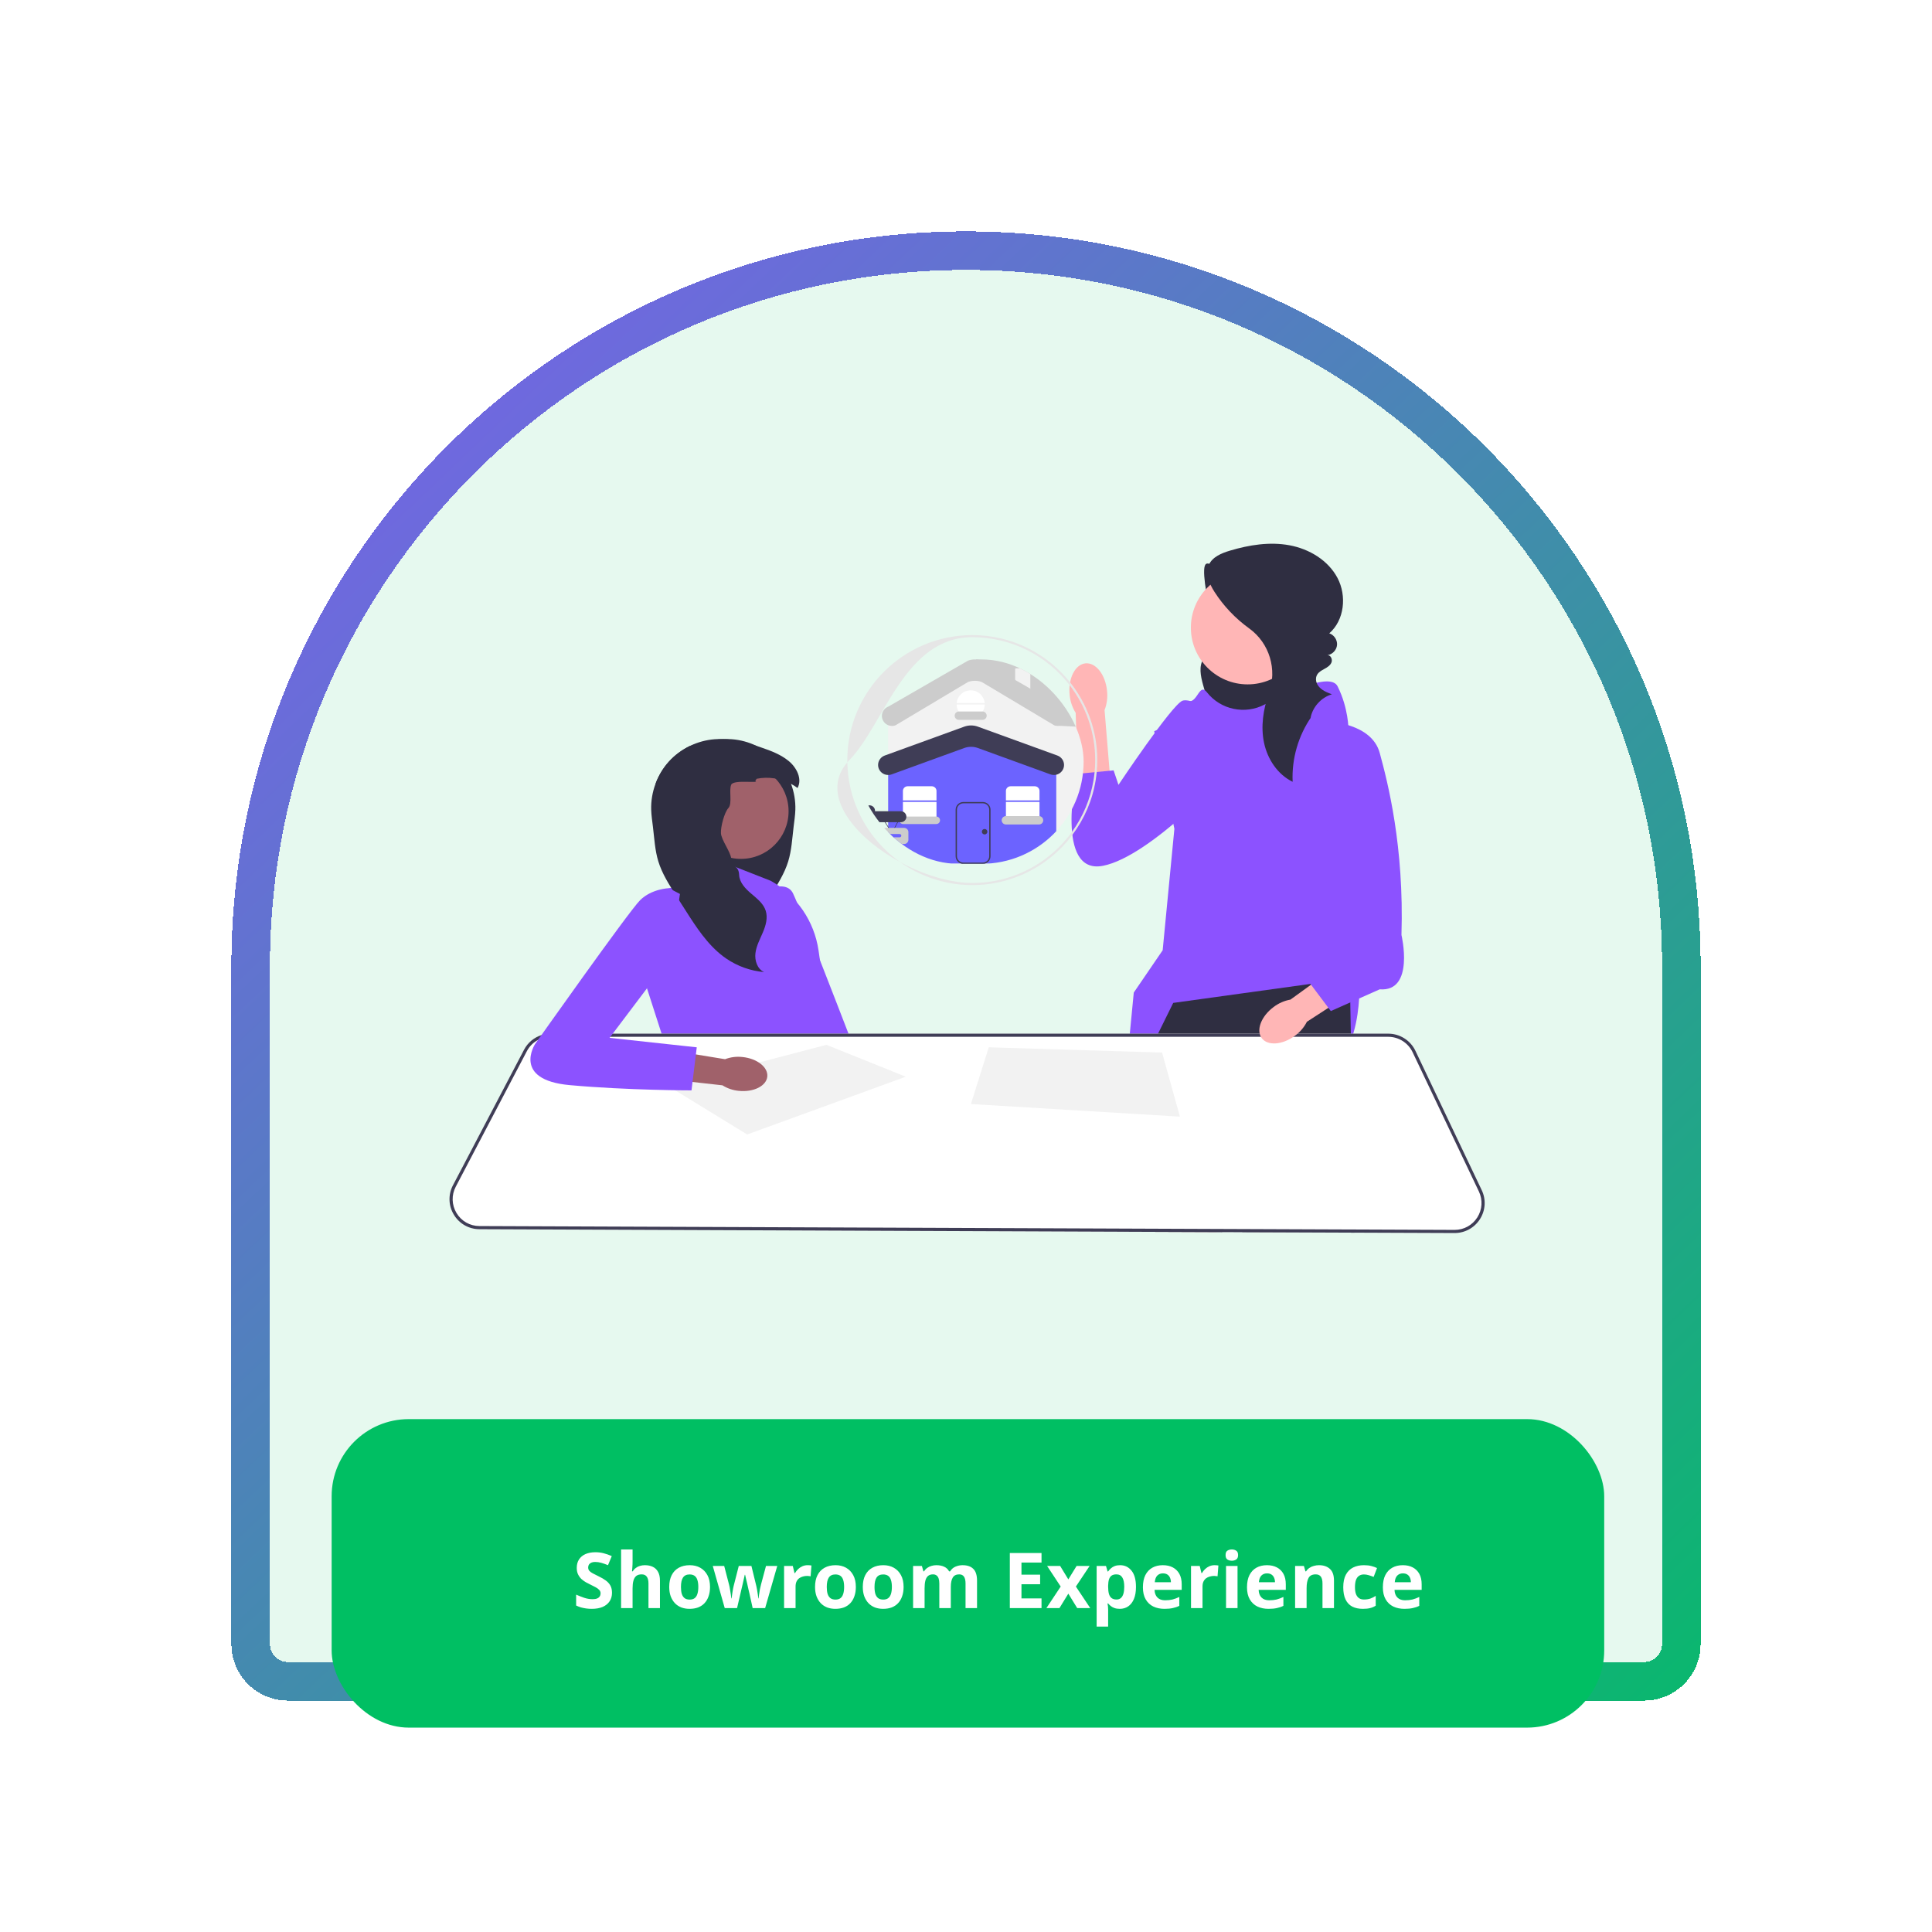 <?xml version="1.0" encoding="UTF-8"?> <svg xmlns="http://www.w3.org/2000/svg" width="501" height="501" viewBox="0 0 501 501" fill="none"><g filter="url(#filter0_d_15_2404)"><path d="M60 230.5C60 125.29 145.29 40 250.5 40V40C355.71 40 441 125.29 441 230.5V406.346C441 414.439 434.439 421 426.346 421H74.654C66.561 421 60 414.439 60 406.346V230.5Z" fill="#00BF63" fill-opacity="0.1" shape-rendering="crispEdges"></path><path d="M436 230.5V406.346C436 411.678 431.678 416 426.346 416H74.654C69.322 416 65 411.678 65 406.346V230.5C65 128.051 148.051 45 250.5 45C352.949 45 436 128.051 436 230.5Z" stroke="url(#paint0_linear_15_2404)" stroke-width="10" shape-rendering="crispEdges"></path></g><g clip-path="url(#clip0_15_2404)"><path d="M318.464 147.904C316.436 149.043 313.163 144.536 312.421 146.741C311.679 148.946 313.476 157.842 314.403 159.976C314.864 161.037 315.515 162.007 315.967 163.071C316.419 164.135 316.661 165.359 316.262 166.444C315.566 168.333 313.272 169.101 312.134 170.761C310.808 172.694 311.344 175.297 311.963 177.558C312.497 179.506 313.066 181.472 314.094 183.211C315.122 184.95 316.672 186.464 318.608 187.04C321.074 187.772 323.709 186.902 326.086 185.919C328.371 184.974 330.632 183.903 332.575 182.374C334.519 180.845 336.141 178.815 336.82 176.438C337.672 173.455 336.96 170.191 335.485 167.463C334.009 164.734 331.826 162.461 329.587 160.315C325.815 156.701 321.8 153.339 317.58 150.26L318.464 147.904Z" fill="#2F2E41"></path><path d="M348.625 300.941L346.711 318.811L346.623 319.628L324.962 319.544L324.847 318.724L322.554 302.349L348.625 300.941Z" fill="#FFB6B6"></path><path d="M315.505 318.689C315.505 318.958 315.502 319.231 315.499 319.506L293.012 319.419L292.939 318.599L291.552 303.054L314.805 300.235C314.805 300.235 315.554 308.48 315.505 318.689Z" fill="#FFB6B6"></path><path d="M313.002 179.56C316.574 184.06 322.871 185.364 327.954 182.686C335.209 178.863 345.114 174.481 346.864 177.982C349.683 183.619 349.683 189.09 349.683 189.09L352.502 254.787C352.502 254.787 353.911 281.314 336.295 278.972C318.679 276.631 291.198 286.496 291.198 286.496L294.006 257.391L301.501 246.418L304.537 214.936L299.302 189.609L305.643 186.79C305.643 186.79 306.348 181.858 308.462 181.858C310.576 181.858 311.086 177.119 312.945 179.489C312.964 179.512 312.983 179.536 313.002 179.56Z" fill="#8C52FF"></path><path d="M351.218 319.648L346.623 319.629L324.961 319.544L322.142 319.534L321.979 318.714L317.621 296.714L316.94 318.695L316.915 319.512L315.499 319.506L293.012 319.419L291.399 319.411L291.394 318.594L291.299 303.058L291.212 288.671L291.198 286.495L291.201 286.492L297.934 272.843L299.898 268.861L300.301 268.044L304.234 260.072L339.822 255.145L340.367 255.068L350.036 253.731L350.107 257.694L350.148 259.944L350.292 268.044L350.308 268.861L350.325 269.796L351.202 318.828L351.218 319.648Z" fill="#2F2E41"></path><path d="M323.53 177.471C331.657 177.471 338.246 170.882 338.246 162.755C338.246 154.628 331.657 148.039 323.53 148.039C315.403 148.039 308.814 154.628 308.814 162.755C308.814 170.882 315.403 177.471 323.53 177.471Z" fill="#FFB6B6"></path><path d="M340.119 185.802C336.684 190.701 334.928 196.755 335.206 202.732C331.312 200.845 328.684 196.86 327.789 192.626C326.895 188.393 327.577 183.947 329.015 179.866C329.029 179.825 329.043 179.784 329.058 179.744C331.241 173.618 329.213 166.771 323.941 162.963C320.385 160.394 317.301 157.171 314.934 153.478C313.598 151.392 312.462 148.776 313.46 146.509C314.38 144.421 316.756 143.445 318.943 142.791C323.937 141.3 329.242 140.451 334.367 141.395C339.493 142.339 344.426 145.286 346.849 149.9C349.271 154.515 348.636 160.812 344.705 164.233C345.945 164.633 346.822 165.948 346.717 167.247C346.612 168.546 345.534 169.702 344.245 169.898C345.086 169.868 345.582 170.975 345.282 171.761C344.983 172.547 344.21 173.035 343.472 173.439C342.422 174.016 341.257 174.618 341.253 176.127C341.251 176.732 341.467 177.319 341.819 177.811C342.673 179.003 344.053 179.539 345.38 180.043C342.572 180.87 340.333 183.38 339.83 186.264L340.119 185.802Z" fill="#2F2E41"></path><path d="M277.369 180.109C276.967 175.896 278.816 172.273 281.497 172.018C284.179 171.763 286.677 174.971 287.078 179.186C287.261 180.868 287.039 182.568 286.431 184.146L287.907 202.019L279.505 202.533L278.942 184.859C278.046 183.424 277.506 181.795 277.369 180.109Z" fill="#FFB6B6"></path><path d="M323.145 188.588C323.145 188.588 309.418 180.513 306.592 181.725C303.766 182.936 290.039 203.526 290.039 203.526L288.777 199.768L279.139 200.7C279.139 200.7 273.486 226.942 286.002 224.52C298.517 222.097 319.108 199.489 319.108 199.489L323.145 188.588Z" fill="#8C52FF"></path><path d="M195.792 231.973C195.792 231.973 203.542 227.429 205.63 231.642C207.717 235.855 226.999 286.118 226.999 286.118L214.574 288.537L195.792 231.973Z" fill="#8C52FF"></path><path d="M178.888 201.947L179.253 202.468C177.891 203.254 177.69 205.238 178.329 206.677C178.968 208.117 180.204 209.184 181.273 210.34C182.342 211.496 183.317 212.929 183.218 214.501C183.107 216.27 181.665 217.726 181.464 219.487C181.174 222.052 183.562 224.302 183.443 226.88C183.354 228.85 181.839 230.432 180.337 231.709C179.161 232.711 177.881 233.717 177.088 235.009C176.87 235.365 176.689 235.745 176.556 236.151C175.963 237.985 176.522 239.983 177.274 241.756C178.024 243.53 178.98 245.262 179.214 247.173C179.447 249.084 178.726 251.291 176.967 252.075C180.47 251.775 183.888 250.553 186.789 248.567C187.05 248.388 187.304 248.204 187.556 248.015C191.669 244.918 194.557 240.445 197.337 236.086C197.567 235.728 197.794 235.367 198.024 235.009C198.641 234.039 199.26 233.071 199.88 232.101C201.646 229.329 203.434 226.515 204.396 223.375C205.282 220.479 205.432 217.419 205.795 214.412C205.971 212.938 206.204 211.47 206.247 209.987C206.317 207.705 205.928 205.414 205.134 203.273C204.358 201.168 203.192 199.206 201.689 197.537C200.151 195.827 198.268 194.436 196.198 193.434C194.192 192.464 192.01 191.862 189.786 191.695C189.041 191.639 188.299 191.629 187.556 191.663C184.626 191.784 181.73 192.524 178.914 193.434C176.843 194.436 174.961 195.827 173.423 197.537C171.92 199.206 170.754 201.168 169.978 203.273C172.677 201.831 175.885 201.335 178.888 201.947Z" fill="#2F2E41"></path><path d="M199.884 228.414L185.993 222.967L185.641 228.414L173.464 230.321L167.744 256.196L172.919 272.266L211.596 273.356L210.234 267.908C210.234 267.908 216.499 260.826 212.685 249.387L212.262 246.475C211.155 238.863 206.584 232.193 199.884 228.414Z" fill="#8C52FF"></path><path d="M192.153 222.721C198.967 222.721 204.491 217.197 204.491 210.383C204.491 203.568 198.967 198.044 192.153 198.044C185.338 198.044 179.814 203.568 179.814 210.383C179.814 217.197 185.338 222.721 192.153 222.721Z" fill="#A0616A"></path><path d="M168.865 209.987C168.908 211.47 169.14 212.938 169.317 214.412C169.68 217.419 169.83 220.479 170.715 223.375C171.678 226.515 173.466 229.329 175.232 232.101C175.852 233.071 176.471 234.039 177.088 235.009C177.318 235.367 177.545 235.728 177.775 236.086C180.555 240.445 183.443 244.918 187.556 248.015C187.808 248.204 188.062 248.388 188.323 248.567C191.224 250.553 194.642 251.775 198.145 252.075C196.386 251.291 195.665 249.084 195.898 247.173C196.132 245.262 197.088 243.53 197.838 241.756C198.59 239.983 199.149 237.985 198.556 236.151C198.423 235.745 198.242 235.365 198.024 235.009C197.231 233.717 195.951 232.711 194.775 231.709C193.273 230.432 191.758 228.85 191.669 226.88C191.55 224.302 189.903 225.165 189.612 222.601C189.412 220.84 187.062 217.837 186.951 216.069C186.852 214.496 187.817 210.693 188.887 209.537C189.956 208.38 188.974 204.928 189.612 203.489C190.251 202.049 197.221 203.254 195.859 202.468L196.224 201.947C199.226 201.335 202.434 201.831 205.134 203.273C205.722 203.585 206.283 203.941 206.816 204.343C208.1 201.996 206.576 199.018 204.503 197.327C202.473 195.667 199.972 194.709 197.489 193.865C197.061 193.72 196.631 193.574 196.198 193.434C193.382 192.524 190.486 191.784 187.556 191.663C186.813 191.629 186.071 191.639 185.325 191.695C183.102 191.862 180.92 192.464 178.914 193.434C176.843 194.436 174.961 195.827 173.423 197.537C171.92 199.206 170.754 201.168 169.978 203.273C169.184 205.414 168.795 207.705 168.865 209.987Z" fill="#2F2E41"></path><path d="M384.238 308.62L367.04 272.484C365.757 269.788 362.998 268.044 360.01 268.044H142.787C141.962 268.044 141.159 268.172 140.401 268.418C138.487 269.03 136.858 270.37 135.894 272.212L117.459 307.353C116.185 309.78 116.269 312.635 117.685 314.982C119.099 317.333 121.58 318.744 124.323 318.755L291.4 319.411L293.012 319.419L315.499 319.507L316.916 319.512L322.142 319.534L324.961 319.545L346.623 319.629L351.218 319.648L377.178 319.749H377.211C379.891 319.749 382.345 318.398 383.783 316.135C385.227 313.86 385.396 311.049 384.238 308.62Z" fill="white"></path><path d="M384.238 308.62L367.04 272.484C365.757 269.788 362.998 268.044 360.01 268.044H142.787C141.962 268.044 141.159 268.172 140.401 268.418C138.487 269.03 136.858 270.37 135.894 272.212L117.459 307.353C116.185 309.78 116.269 312.635 117.685 314.982C119.099 317.333 121.58 318.744 124.323 318.755L291.4 319.411L293.012 319.419L315.499 319.507L316.916 319.512L322.142 319.534L324.961 319.545L346.623 319.629L351.218 319.648L377.178 319.749H377.211C379.891 319.749 382.345 318.398 383.783 316.135C385.227 313.86 385.396 311.049 384.238 308.62ZM383.094 315.696C381.806 317.725 379.61 318.932 377.211 318.932H377.181L351.202 318.828L346.71 318.812L324.847 318.725L321.979 318.714L316.94 318.695L315.505 318.689L292.939 318.6L291.394 318.594L124.326 317.938C121.872 317.927 119.649 316.666 118.385 314.563C117.119 312.46 117.043 309.905 118.184 307.732L136.618 272.593C137.283 271.327 138.296 270.324 139.508 269.679C140.497 269.15 141.619 268.862 142.787 268.862H360.01C362.685 268.862 365.153 270.422 366.302 272.835L383.5 308.968C384.538 311.147 384.385 313.661 383.094 315.696Z" fill="#3F3D56"></path><path d="M193.755 294.192L234.884 279.211L214.32 270.94L173.327 281.663L193.755 294.192Z" fill="#F2F2F2"></path><path d="M256.401 271.585L251.771 286.293L305.973 289.562L301.343 272.947L256.401 271.585Z" fill="#F2F2F2"></path><path d="M192.51 274.1C196.321 274.478 199.215 276.751 198.974 279.176C198.733 281.601 195.449 283.26 191.637 282.882C190.112 282.752 188.64 282.258 187.345 281.442L171.218 279.637L172.227 272.087L188.018 274.669C189.448 274.123 190.989 273.928 192.51 274.1Z" fill="#A0616A"></path><path d="M176.324 231.818L173.464 230.32C173.464 230.32 168.969 230.456 165.973 233.453C162.977 236.449 138.736 270.768 138.736 270.768C138.736 270.768 132.744 280.028 147.724 281.39C162.705 282.752 179.32 282.752 179.32 282.752L180.681 271.585L158.075 269.133L173.905 248.161L176.324 231.818Z" fill="#8C52FF"></path><path d="M261.3 227.626C258.484 228.476 255.507 228.942 252.426 228.969L252.663 229.508C255.662 229.464 258.566 229.004 261.314 228.19L261.3 227.626ZM230.152 220.904C223.874 215.102 219.889 206.855 219.728 197.692C213.319 205.112 219.687 214.634 229.539 221.212C230.778 222.04 232.072 222.821 233.404 223.543C232.263 222.734 231.176 221.852 230.152 220.904ZM277.496 176.945C271.552 169.482 262.393 164.691 252.132 164.691C234.262 164.691 219.72 179.231 219.72 197.104C219.72 197.3 219.723 197.496 219.728 197.692C219.897 197.493 220.077 197.297 220.265 197.104C229.253 187.843 234.561 165.236 252.132 165.236C262.403 165.236 271.555 170.12 277.387 177.689C281.532 183.066 284 189.801 284 197.104C284 198.163 283.948 199.212 283.845 200.244C283.779 200.931 283.689 201.612 283.578 202.284C282.766 207.228 280.813 211.796 278 215.699C277.746 216.053 277.485 216.399 277.218 216.739C277.152 216.821 277.09 216.903 277.022 216.982C276.03 218.221 274.949 219.384 273.789 220.46C271.128 222.933 268.044 224.954 264.661 226.403C263.572 226.874 262.45 227.283 261.3 227.626C258.484 228.476 255.507 228.942 252.426 228.969C252.328 228.971 252.23 228.971 252.132 228.971C249.665 228.971 247.02 228.593 244.331 227.904C240.66 226.964 236.904 225.45 233.404 223.543C236.637 225.839 240.308 227.561 244.266 228.549C246.786 229.181 249.419 229.516 252.132 229.516C252.309 229.516 252.486 229.513 252.663 229.508C255.662 229.464 258.566 229.004 261.314 228.19C262.515 227.836 263.686 227.413 264.825 226.926C268.134 225.515 271.163 223.565 273.8 221.187C275.178 219.948 276.452 218.591 277.602 217.131C277.673 217.042 277.744 216.952 277.812 216.859C277.904 216.739 277.997 216.617 278.087 216.494C281.167 212.389 283.292 207.53 284.136 202.249C284.245 201.571 284.332 200.884 284.398 200.19C284.496 199.174 284.545 198.144 284.545 197.104C284.545 189.491 281.908 182.483 277.496 176.945Z" fill="#E6E6E6"></path><g clip-path="url(#clip1_15_2404)"><path d="M278.761 223.95H232.573C231.317 223.95 230.295 222.83 230.295 221.452V187.413C230.29 187.153 230.357 186.897 230.49 186.673C230.623 186.449 230.816 186.266 231.048 186.145L248.501 175.673C249.458 175.203 250.511 174.957 251.58 174.956C252.648 174.955 253.702 175.199 254.659 175.667L280.283 186.144C280.515 186.265 280.71 186.448 280.843 186.672C280.977 186.896 281.045 187.153 281.04 187.414V221.452C281.04 222.83 280.018 223.95 278.761 223.95Z" fill="#F2F2F2"></path><path d="M271.941 223.913H232.279C231.195 223.913 230.314 223.122 230.314 222.15V198.356C230.319 198.158 230.384 197.966 230.501 197.805C230.618 197.643 230.781 197.521 230.969 197.453L249.436 190.132C251.133 189.466 253.022 189.465 254.72 190.129L273.25 197.453C273.438 197.521 273.602 197.644 273.719 197.805C273.836 197.966 273.901 198.158 273.906 198.357V222.15C273.906 223.122 273.025 223.913 271.941 223.913Z" fill="#6C63FF"></path><path d="M242.849 207.562V205.101C242.849 204.78 242.721 204.472 242.491 204.245C242.262 204.018 241.952 203.891 241.628 203.891H235.362C235.038 203.891 234.727 204.018 234.498 204.245C234.269 204.472 234.141 204.78 234.141 205.101V207.562H242.849Z" fill="white"></path><path d="M234.141 207.948V211.762C234.141 212.083 234.269 212.39 234.498 212.617C234.727 212.844 235.038 212.972 235.362 212.972H241.628C241.952 212.972 242.262 212.844 242.491 212.617C242.721 212.39 242.849 212.083 242.849 211.762V207.948H234.141Z" fill="white"></path><path d="M272.397 200.807L253.585 193.972C252.441 193.557 251.186 193.557 250.043 193.972L231.23 200.807C230.833 200.951 230.408 200.998 229.989 200.944C229.57 200.89 229.171 200.737 228.824 200.497C228.478 200.258 228.196 199.939 228 199.568C227.805 199.196 227.703 198.784 227.703 198.366C227.703 197.833 227.868 197.313 228.176 196.877C228.484 196.44 228.919 196.108 229.424 195.924L250.043 188.434C251.186 188.018 252.441 188.018 253.585 188.434L274.204 195.924C274.708 196.108 275.144 196.44 275.452 196.877C275.759 197.313 275.924 197.833 275.924 198.366C275.924 198.784 275.822 199.196 275.627 199.568C275.432 199.939 275.149 200.258 274.803 200.497C274.457 200.737 274.057 200.89 273.639 200.944C273.22 200.998 272.794 200.951 272.397 200.807Z" fill="#3F3D56"></path><path d="M254.851 224.027H249.823C249.29 224.027 248.778 223.816 248.401 223.442C248.024 223.068 247.811 222.561 247.811 222.033V209.965C247.811 209.436 248.024 208.929 248.401 208.555C248.778 208.181 249.29 207.971 249.823 207.97H254.851C255.385 207.971 255.897 208.181 256.274 208.555C256.651 208.929 256.864 209.436 256.864 209.965V222.033C256.864 222.561 256.651 223.068 256.274 223.442C255.897 223.816 255.385 224.027 254.851 224.027ZM249.823 208.312C249.381 208.313 248.957 208.487 248.645 208.797C248.332 209.107 248.156 209.527 248.156 209.965V222.033C248.156 222.471 248.332 222.891 248.645 223.201C248.957 223.511 249.381 223.685 249.823 223.685H254.851C255.294 223.685 255.717 223.511 256.03 223.201C256.343 222.891 256.519 222.471 256.519 222.033V209.965C256.519 209.527 256.343 209.107 256.03 208.797C255.717 208.487 255.294 208.313 254.851 208.312H249.823Z" fill="#3F3D56"></path><path d="M255.339 182.305C255.258 181.408 254.841 180.573 254.171 179.965C253.5 179.357 252.624 179.02 251.715 179.02C250.806 179.02 249.93 179.357 249.259 179.965C248.589 180.573 248.172 181.408 248.091 182.305H255.339Z" fill="white"></path><path d="M248.077 182.691C248.094 183.636 248.485 184.537 249.165 185.199C249.845 185.862 250.761 186.233 251.715 186.233C252.669 186.233 253.585 185.862 254.265 185.199C254.945 184.537 255.336 183.636 255.353 182.691H248.077Z" fill="white"></path><path d="M254.769 186.677H248.661C248.37 186.677 248.09 186.562 247.885 186.358C247.679 186.154 247.563 185.878 247.563 185.589C247.563 185.301 247.679 185.024 247.885 184.82C248.09 184.617 248.37 184.502 248.661 184.502H254.769C255.061 184.502 255.34 184.617 255.545 184.82C255.751 185.024 255.867 185.301 255.867 185.589C255.867 185.878 255.751 186.154 255.545 186.358C255.34 186.562 255.061 186.677 254.769 186.677Z" fill="#CCCCCC"></path><path d="M234.206 211.741C233.945 211.741 233.695 211.843 233.511 212.026C233.327 212.208 233.223 212.456 233.223 212.714C233.223 212.972 233.327 213.22 233.511 213.403C233.695 213.585 233.945 213.688 234.206 213.688H242.784C243.045 213.688 243.295 213.585 243.479 213.403C243.663 213.22 243.766 212.972 243.766 212.714C243.766 212.456 243.663 212.208 243.479 212.026C243.295 211.843 243.045 211.741 242.784 211.741H234.206Z" fill="#CCCCCC"></path><path d="M260.851 207.948V211.762C260.851 212.083 260.979 212.39 261.208 212.617C261.437 212.844 261.748 212.972 262.072 212.972H268.338C268.662 212.972 268.972 212.844 269.201 212.617C269.43 212.39 269.559 212.083 269.559 211.762V207.948H260.851Z" fill="white"></path><path d="M269.559 207.562V205.101C269.559 204.78 269.43 204.472 269.201 204.245C268.972 204.018 268.662 203.891 268.338 203.891H262.072C261.748 203.891 261.437 204.018 261.208 204.245C260.979 204.472 260.851 204.78 260.851 205.101V207.562H269.559Z" fill="white"></path><path d="M255.327 216.385C255.722 216.385 256.042 216.068 256.042 215.677C256.042 215.286 255.722 214.969 255.327 214.969C254.932 214.969 254.612 215.286 254.612 215.677C254.612 216.068 254.932 216.385 255.327 216.385Z" fill="#3F3D56"></path><path d="M231.314 216.133L228.499 211.792L228.629 211.709L231.301 215.828L233.478 211.715L233.615 211.786L231.314 216.133Z" fill="#3F3D56"></path><path d="M233.607 210.369H226.909V210.254C226.909 210.068 226.872 209.883 226.8 209.711C226.728 209.538 226.622 209.382 226.489 209.25C226.356 209.118 226.198 209.014 226.024 208.942C225.851 208.871 225.664 208.834 225.476 208.834C225.288 208.834 225.102 208.871 224.928 208.942C224.754 209.014 224.596 209.118 224.463 209.25C224.33 209.382 224.225 209.538 224.153 209.711C224.081 209.883 224.044 210.068 224.044 210.254V210.369H223.385C223.005 210.369 222.641 210.519 222.372 210.785C222.104 211.051 221.953 211.412 221.953 211.789C221.953 212.165 222.104 212.527 222.372 212.793C222.641 213.059 223.005 213.209 223.385 213.209H224.044V223.938C226.898 223.881 224.023 223.995 226.909 223.938V213.209H233.607C233.987 213.209 234.352 213.059 234.62 212.793C234.889 212.527 235.04 212.165 235.04 211.789C235.04 211.412 234.889 211.051 234.62 210.785C234.352 210.519 233.987 210.369 233.607 210.369Z" fill="#3F3D56"></path><path d="M225.437 212.288C225.737 212.288 225.98 212.047 225.98 211.751C225.98 211.454 225.737 211.213 225.437 211.213C225.138 211.213 224.895 211.454 224.895 211.751C224.895 212.047 225.138 212.288 225.437 212.288Z" fill="white"></path><path d="M234.458 218.868H228.264C227.972 218.868 227.691 218.753 227.485 218.548C227.278 218.342 227.161 218.065 227.161 217.775V215.78C227.161 215.49 227.278 215.212 227.485 215.007C227.691 214.802 227.972 214.687 228.264 214.687H234.458C234.751 214.687 235.031 214.802 235.238 215.007C235.445 215.212 235.562 215.49 235.562 215.78V217.775C235.562 218.065 235.445 218.342 235.238 218.548C235.031 218.753 234.751 218.868 234.458 218.868Z" fill="#CCCCCC"></path><path d="M233.297 216.278H229.348C229.113 216.278 228.922 216.467 228.922 216.7C228.922 216.934 229.113 217.123 229.348 217.123H233.297C233.533 217.123 233.723 216.934 233.723 216.7C233.723 216.467 233.533 216.278 233.297 216.278Z" fill="#6C63FF"></path><path d="M269.429 213.802H260.851C260.56 213.802 260.281 213.687 260.075 213.483C259.869 213.279 259.753 213.003 259.753 212.714C259.753 212.426 259.869 212.149 260.075 211.945C260.281 211.741 260.56 211.627 260.851 211.627H269.429C269.72 211.627 269.999 211.741 270.205 211.945C270.411 212.149 270.526 212.426 270.526 212.714C270.526 213.003 270.411 213.279 270.205 213.483C269.999 213.687 269.72 213.802 269.429 213.802Z" fill="#CCCCCC"></path><path d="M280.953 188.548C280.953 188.548 278.872 188.402 274.627 188.206C269.567 179.43 253.12 177.314 253.12 171L273.335 171C275.357 171 277.297 171.796 278.727 173.214C280.157 174.631 280.961 176.553 280.961 178.558L280.953 188.548Z" fill="#CCCCCC"></path><path d="M263.42 173.307C263.374 173.307 263.33 173.325 263.298 173.357C263.266 173.389 263.248 173.433 263.247 173.478V179.186C263.248 179.231 263.266 179.275 263.298 179.307C263.33 179.339 263.374 179.357 263.42 179.357H267.008C267.053 179.357 267.097 179.339 267.13 179.307C267.162 179.275 267.18 179.231 267.18 179.186V173.478C267.18 173.433 267.162 173.389 267.13 173.357C267.097 173.325 267.053 173.307 267.008 173.307H263.42Z" fill="#F2F2F2"></path><path d="M273.385 188.088L254.572 176.85C253.428 176.435 252.173 176.435 251.03 176.85L232.217 188.088C231.821 188.232 231.395 188.279 230.976 188.225C230.557 188.171 230.158 188.018 229.812 187.778C229.466 187.538 229.183 187.219 228.988 186.848C228.792 186.477 228.69 186.065 228.69 185.646C228.69 185.114 228.855 184.594 229.163 184.157C229.471 183.721 229.907 183.388 230.411 183.205L251.03 171.312C252.173 170.896 253.428 170.896 254.572 171.312L275.191 183.205C275.695 183.388 276.131 183.721 276.439 184.157C276.747 184.594 276.912 185.114 276.912 185.646C276.912 186.065 276.81 186.477 276.614 186.848C276.419 187.219 276.136 187.538 275.79 187.778C275.444 188.018 275.045 188.171 274.626 188.225C274.207 188.279 273.781 188.232 273.385 188.088Z" fill="#CCCCCC"></path></g><path d="M335.806 268.582C332.573 270.983 328.713 271.261 327.185 269.203C325.657 267.145 327.04 263.531 330.275 261.13C331.554 260.153 333.049 259.497 334.633 259.215L348.462 249.215L353.016 255.805L338.9 264.963C338.173 266.4 337.112 267.641 335.806 268.582Z" fill="#FFB6B6"></path><path d="M344.518 187.142C344.518 187.142 355.672 187.494 357.786 195.245C359.9 202.996 364.128 219.517 363.423 242.456C363.423 242.456 366.946 257.253 357.786 256.548L345.103 262.185L336.647 250.911L343.694 242.456L344.518 187.142Z" fill="#8C52FF"></path></g><rect x="86" y="368" width="330" height="80" rx="20" fill="#00BF63"></rect><path d="M158.702 413.04C158.702 413.88 158.496 414.613 158.082 415.24C157.669 415.867 157.069 416.353 156.282 416.7C155.509 417.033 154.562 417.2 153.442 417.2C152.949 417.2 152.462 417.167 151.982 417.1C151.516 417.033 151.062 416.94 150.622 416.82C150.196 416.687 149.789 416.527 149.402 416.34V413.52C150.082 413.813 150.782 414.087 151.502 414.34C152.236 414.58 152.962 414.7 153.682 414.7C154.176 414.7 154.569 414.633 154.862 414.5C155.169 414.367 155.389 414.187 155.522 413.96C155.669 413.733 155.742 413.473 155.742 413.18C155.742 412.82 155.616 412.513 155.362 412.26C155.122 412.007 154.796 411.773 154.382 411.56C153.969 411.333 153.496 411.093 152.962 410.84C152.629 410.68 152.269 410.493 151.882 410.28C151.496 410.053 151.122 409.78 150.762 409.46C150.416 409.127 150.129 408.727 149.902 408.26C149.676 407.793 149.562 407.233 149.562 406.58C149.562 405.727 149.756 405 150.142 404.4C150.542 403.787 151.102 403.32 151.822 403C152.556 402.68 153.416 402.52 154.402 402.52C155.149 402.52 155.856 402.607 156.522 402.78C157.202 402.953 157.909 403.2 158.642 403.52L157.662 405.88C157.009 405.613 156.422 405.407 155.902 405.26C155.382 405.113 154.849 405.04 154.302 405.04C153.929 405.04 153.609 405.1 153.342 405.22C153.076 405.34 152.869 405.507 152.722 405.72C152.589 405.933 152.522 406.187 152.522 406.48C152.522 406.813 152.622 407.1 152.822 407.34C153.022 407.567 153.322 407.787 153.722 408C154.122 408.213 154.622 408.467 155.222 408.76C155.956 409.107 156.576 409.467 157.082 409.84C157.602 410.213 158.002 410.653 158.282 411.16C158.562 411.667 158.702 412.293 158.702 413.04ZM164.038 404.9C164.038 405.433 164.018 405.947 163.978 406.44C163.951 406.933 163.925 407.28 163.898 407.48H164.058C164.298 407.107 164.578 406.807 164.898 406.58C165.218 406.34 165.571 406.167 165.958 406.06C166.358 405.94 166.778 405.88 167.218 405.88C168.005 405.88 168.691 406.02 169.278 406.3C169.865 406.58 170.318 407.013 170.638 407.6C170.971 408.187 171.138 408.947 171.138 409.88V417H168.158V410.62C168.158 409.833 168.011 409.247 167.718 408.86C167.438 408.46 166.998 408.26 166.398 408.26C165.798 408.26 165.325 408.4 164.978 408.68C164.645 408.96 164.405 409.367 164.258 409.9C164.111 410.433 164.038 411.087 164.038 411.86V417H161.058V401.8H164.038V404.9ZM184.123 411.52C184.123 412.427 183.996 413.233 183.743 413.94C183.503 414.647 183.149 415.247 182.683 415.74C182.229 416.22 181.676 416.587 181.023 416.84C180.369 417.08 179.629 417.2 178.803 417.2C178.043 417.2 177.336 417.08 176.683 416.84C176.043 416.587 175.489 416.22 175.023 415.74C174.556 415.247 174.189 414.647 173.923 413.94C173.669 413.233 173.543 412.427 173.543 411.52C173.543 410.307 173.756 409.287 174.183 408.46C174.609 407.62 175.223 406.98 176.023 406.54C176.823 406.1 177.769 405.88 178.863 405.88C179.889 405.88 180.796 406.1 181.583 406.54C182.369 406.98 182.989 407.62 183.443 408.46C183.896 409.287 184.123 410.307 184.123 411.52ZM176.583 411.52C176.583 412.24 176.656 412.847 176.803 413.34C176.963 413.82 177.209 414.187 177.543 414.44C177.876 414.68 178.309 414.8 178.843 414.8C179.376 414.8 179.803 414.68 180.123 414.44C180.456 414.187 180.696 413.82 180.843 413.34C181.003 412.847 181.083 412.24 181.083 411.52C181.083 410.8 181.003 410.2 180.843 409.72C180.696 409.24 180.456 408.88 180.123 408.64C179.789 408.4 179.356 408.28 178.823 408.28C178.036 408.28 177.463 408.553 177.103 409.1C176.756 409.633 176.583 410.44 176.583 411.52ZM194.335 413.18C194.281 412.953 194.201 412.62 194.095 412.18C194.001 411.727 193.895 411.247 193.775 410.74C193.655 410.22 193.541 409.747 193.435 409.32C193.328 408.88 193.255 408.56 193.215 408.36H193.135C193.095 408.56 193.021 408.88 192.915 409.32C192.821 409.747 192.715 410.22 192.595 410.74C192.475 411.247 192.361 411.727 192.255 412.18C192.148 412.633 192.068 412.98 192.015 413.22L191.135 417H187.935L184.835 406.08H187.795L189.055 410.92C189.148 411.253 189.228 411.653 189.295 412.12C189.375 412.587 189.448 413.04 189.515 413.48C189.581 413.907 189.628 414.247 189.655 414.5H189.735C189.748 414.313 189.775 414.067 189.815 413.76C189.855 413.44 189.901 413.113 189.955 412.78C190.021 412.447 190.075 412.147 190.115 411.88C190.168 411.6 190.208 411.413 190.235 411.32L191.575 406.08H194.855L196.135 411.32C196.188 411.507 196.248 411.807 196.315 412.22C196.395 412.633 196.461 413.053 196.515 413.48C196.581 413.907 196.615 414.247 196.615 414.5H196.695C196.721 414.273 196.768 413.947 196.835 413.52C196.901 413.08 196.975 412.62 197.055 412.14C197.148 411.66 197.241 411.253 197.335 410.92L198.635 406.08H201.555L198.415 417H195.175L194.335 413.18ZM209.424 405.88C209.57 405.88 209.744 405.887 209.944 405.9C210.144 405.913 210.304 405.933 210.424 405.96L210.204 408.76C210.11 408.733 209.97 408.713 209.784 408.7C209.61 408.673 209.457 408.66 209.324 408.66C208.937 408.66 208.564 408.713 208.204 408.82C207.844 408.913 207.517 409.067 207.224 409.28C206.944 409.493 206.717 409.78 206.544 410.14C206.384 410.487 206.304 410.92 206.304 411.44V417H203.324V406.08H205.584L206.024 407.92H206.164C206.377 407.547 206.644 407.207 206.964 406.9C207.284 406.593 207.65 406.347 208.064 406.16C208.49 405.973 208.944 405.88 209.424 405.88ZM221.935 411.52C221.935 412.427 221.808 413.233 221.555 413.94C221.315 414.647 220.962 415.247 220.495 415.74C220.042 416.22 219.488 416.587 218.835 416.84C218.182 417.08 217.442 417.2 216.615 417.2C215.855 417.2 215.148 417.08 214.495 416.84C213.855 416.587 213.302 416.22 212.835 415.74C212.368 415.247 212.002 414.647 211.735 413.94C211.482 413.233 211.355 412.427 211.355 411.52C211.355 410.307 211.568 409.287 211.995 408.46C212.422 407.62 213.035 406.98 213.835 406.54C214.635 406.1 215.582 405.88 216.675 405.88C217.702 405.88 218.608 406.1 219.395 406.54C220.182 406.98 220.802 407.62 221.255 408.46C221.708 409.287 221.935 410.307 221.935 411.52ZM214.395 411.52C214.395 412.24 214.468 412.847 214.615 413.34C214.775 413.82 215.022 414.187 215.355 414.44C215.688 414.68 216.122 414.8 216.655 414.8C217.188 414.8 217.615 414.68 217.935 414.44C218.268 414.187 218.508 413.82 218.655 413.34C218.815 412.847 218.895 412.24 218.895 411.52C218.895 410.8 218.815 410.2 218.655 409.72C218.508 409.24 218.268 408.88 217.935 408.64C217.602 408.4 217.168 408.28 216.635 408.28C215.848 408.28 215.275 408.553 214.915 409.1C214.568 409.633 214.395 410.44 214.395 411.52ZM234.318 411.52C234.318 412.427 234.191 413.233 233.938 413.94C233.698 414.647 233.345 415.247 232.878 415.74C232.425 416.22 231.871 416.587 231.218 416.84C230.565 417.08 229.825 417.2 228.998 417.2C228.238 417.2 227.531 417.08 226.878 416.84C226.238 416.587 225.685 416.22 225.218 415.74C224.751 415.247 224.385 414.647 224.118 413.94C223.865 413.233 223.738 412.427 223.738 411.52C223.738 410.307 223.951 409.287 224.378 408.46C224.805 407.62 225.418 406.98 226.218 406.54C227.018 406.1 227.965 405.88 229.058 405.88C230.085 405.88 230.991 406.1 231.778 406.54C232.565 406.98 233.185 407.62 233.638 408.46C234.091 409.287 234.318 410.307 234.318 411.52ZM226.778 411.52C226.778 412.24 226.851 412.847 226.998 413.34C227.158 413.82 227.405 414.187 227.738 414.44C228.071 414.68 228.505 414.8 229.038 414.8C229.571 414.8 229.998 414.68 230.318 414.44C230.651 414.187 230.891 413.82 231.038 413.34C231.198 412.847 231.278 412.24 231.278 411.52C231.278 410.8 231.198 410.2 231.038 409.72C230.891 409.24 230.651 408.88 230.318 408.64C229.985 408.4 229.551 408.28 229.018 408.28C228.231 408.28 227.658 408.553 227.298 409.1C226.951 409.633 226.778 410.44 226.778 411.52ZM249.601 405.88C250.841 405.88 251.774 406.2 252.401 406.84C253.041 407.467 253.361 408.48 253.361 409.88V417H250.381V410.62C250.381 409.833 250.247 409.247 249.981 408.86C249.714 408.46 249.301 408.26 248.741 408.26C247.954 408.26 247.394 408.54 247.061 409.1C246.727 409.66 246.561 410.467 246.561 411.52V417H243.581V410.62C243.581 410.1 243.521 409.667 243.401 409.32C243.281 408.973 243.101 408.713 242.861 408.54C242.621 408.353 242.314 408.26 241.941 408.26C241.394 408.26 240.961 408.4 240.641 408.68C240.321 408.96 240.094 409.367 239.961 409.9C239.827 410.433 239.761 411.087 239.761 411.86V417H236.781V406.08H239.061L239.461 407.48H239.621C239.847 407.107 240.127 406.807 240.461 406.58C240.794 406.34 241.161 406.167 241.561 406.06C241.974 405.94 242.387 405.88 242.801 405.88C243.601 405.88 244.281 406.013 244.841 406.28C245.401 406.533 245.827 406.933 246.121 407.48H246.381C246.714 406.92 247.174 406.513 247.761 406.26C248.361 406.007 248.974 405.88 249.601 405.88ZM270.084 417H261.864V402.72H270.084V405.2H264.884V408.34H269.724V410.82H264.884V414.5H270.084V417ZM275.056 411.42L271.536 406.08H274.916L277.036 409.56L279.176 406.08H282.556L278.996 411.42L282.716 417H279.336L277.036 413.26L274.736 417H271.356L275.056 411.42ZM290.458 405.88C291.685 405.88 292.678 406.36 293.438 407.32C294.198 408.267 294.578 409.667 294.578 411.52C294.578 412.76 294.398 413.807 294.038 414.66C293.678 415.5 293.185 416.133 292.558 416.56C291.932 416.987 291.205 417.2 290.378 417.2C289.858 417.2 289.405 417.133 289.018 417C288.645 416.867 288.325 416.693 288.058 416.48C287.792 416.267 287.558 416.04 287.358 415.8H287.198C287.252 416.053 287.292 416.32 287.318 416.6C287.345 416.867 287.358 417.133 287.358 417.4V421.8H284.378V406.08H286.798L287.218 407.5H287.358C287.558 407.207 287.798 406.94 288.078 406.7C288.358 406.447 288.692 406.247 289.078 406.1C289.478 405.953 289.938 405.88 290.458 405.88ZM289.498 408.26C288.978 408.26 288.565 408.367 288.258 408.58C287.952 408.793 287.725 409.12 287.578 409.56C287.445 409.987 287.372 410.527 287.358 411.18V411.5C287.358 412.207 287.425 412.807 287.558 413.3C287.692 413.78 287.918 414.147 288.238 414.4C288.558 414.653 288.992 414.78 289.538 414.78C289.992 414.78 290.365 414.653 290.658 414.4C290.952 414.147 291.172 413.773 291.318 413.28C291.465 412.787 291.538 412.187 291.538 411.48C291.538 410.413 291.372 409.613 291.038 409.08C290.718 408.533 290.205 408.26 289.498 408.26ZM301.535 405.88C302.548 405.88 303.415 406.073 304.135 406.46C304.868 406.847 305.435 407.407 305.835 408.14C306.235 408.873 306.435 409.773 306.435 410.84V412.28H299.395C299.421 413.12 299.668 413.78 300.135 414.26C300.615 414.74 301.275 414.98 302.115 414.98C302.821 414.98 303.461 414.913 304.035 414.78C304.608 414.633 305.201 414.413 305.815 414.12V416.42C305.281 416.687 304.715 416.88 304.115 417C303.528 417.133 302.815 417.2 301.975 417.2C300.881 417.2 299.915 417 299.075 416.6C298.235 416.187 297.575 415.567 297.095 414.74C296.615 413.913 296.375 412.873 296.375 411.62C296.375 410.34 296.588 409.28 297.015 408.44C297.455 407.587 298.061 406.947 298.835 406.52C299.608 406.093 300.508 405.88 301.535 405.88ZM301.555 408C300.981 408 300.501 408.187 300.115 408.56C299.741 408.933 299.521 409.513 299.455 410.3H303.635C303.635 409.86 303.555 409.467 303.395 409.12C303.248 408.773 303.021 408.5 302.715 408.3C302.408 408.1 302.021 408 301.555 408ZM314.951 405.88C315.098 405.88 315.271 405.887 315.471 405.9C315.671 405.913 315.831 405.933 315.951 405.96L315.731 408.76C315.638 408.733 315.498 408.713 315.311 408.7C315.138 408.673 314.984 408.66 314.851 408.66C314.464 408.66 314.091 408.713 313.731 408.82C313.371 408.913 313.044 409.067 312.751 409.28C312.471 409.493 312.244 409.78 312.071 410.14C311.911 410.487 311.831 410.92 311.831 411.44V417H308.851V406.08H311.111L311.551 407.92H311.691C311.904 407.547 312.171 407.207 312.491 406.9C312.811 406.593 313.178 406.347 313.591 406.16C314.018 405.973 314.471 405.88 314.951 405.88ZM320.913 406.08V417H317.933V406.08H320.913ZM319.433 401.8C319.873 401.8 320.253 401.907 320.573 402.12C320.893 402.32 321.053 402.7 321.053 403.26C321.053 403.807 320.893 404.187 320.573 404.4C320.253 404.613 319.873 404.72 319.433 404.72C318.98 404.72 318.593 404.613 318.273 404.4C317.966 404.187 317.813 403.807 317.813 403.26C317.813 402.7 317.966 402.32 318.273 402.12C318.593 401.907 318.98 401.8 319.433 401.8ZM328.527 405.88C329.54 405.88 330.407 406.073 331.127 406.46C331.86 406.847 332.427 407.407 332.827 408.14C333.227 408.873 333.427 409.773 333.427 410.84V412.28H326.387C326.413 413.12 326.66 413.78 327.127 414.26C327.607 414.74 328.267 414.98 329.107 414.98C329.813 414.98 330.453 414.913 331.027 414.78C331.6 414.633 332.193 414.413 332.807 414.12V416.42C332.273 416.687 331.707 416.88 331.107 417C330.52 417.133 329.807 417.2 328.967 417.2C327.873 417.2 326.907 417 326.067 416.6C325.227 416.187 324.567 415.567 324.087 414.74C323.607 413.913 323.367 412.873 323.367 411.62C323.367 410.34 323.58 409.28 324.007 408.44C324.447 407.587 325.053 406.947 325.827 406.52C326.6 406.093 327.5 405.88 328.527 405.88ZM328.547 408C327.973 408 327.493 408.187 327.107 408.56C326.733 408.933 326.513 409.513 326.447 410.3H330.627C330.627 409.86 330.547 409.467 330.387 409.12C330.24 408.773 330.013 408.5 329.707 408.3C329.4 408.1 329.013 408 328.547 408ZM342.043 405.88C343.217 405.88 344.157 406.2 344.863 406.84C345.57 407.467 345.923 408.48 345.923 409.88V417H342.943V410.62C342.943 409.833 342.803 409.247 342.523 408.86C342.243 408.46 341.797 408.26 341.183 408.26C340.277 408.26 339.657 408.573 339.323 409.2C338.99 409.813 338.823 410.7 338.823 411.86V417H335.843V406.08H338.123L338.523 407.48H338.683C338.923 407.107 339.217 406.807 339.563 406.58C339.91 406.34 340.297 406.167 340.723 406.06C341.15 405.94 341.59 405.88 342.043 405.88ZM353.428 417.2C352.348 417.2 351.428 417.007 350.668 416.62C349.908 416.22 349.328 415.607 348.928 414.78C348.528 413.953 348.328 412.893 348.328 411.6C348.328 410.267 348.554 409.18 349.008 408.34C349.461 407.5 350.088 406.88 350.888 406.48C351.701 406.08 352.634 405.88 353.688 405.88C354.434 405.88 355.081 405.953 355.628 406.1C356.188 406.247 356.674 406.42 357.088 406.62L356.208 408.92C355.741 408.733 355.301 408.58 354.888 408.46C354.488 408.34 354.088 408.28 353.688 408.28C353.168 408.28 352.734 408.407 352.388 408.66C352.041 408.9 351.781 409.267 351.608 409.76C351.448 410.24 351.368 410.847 351.368 411.58C351.368 412.3 351.454 412.9 351.628 413.38C351.814 413.847 352.081 414.2 352.428 414.44C352.774 414.667 353.194 414.78 353.688 414.78C354.314 414.78 354.868 414.7 355.348 414.54C355.828 414.367 356.294 414.133 356.748 413.84V416.38C356.294 416.673 355.814 416.88 355.308 417C354.814 417.133 354.188 417.2 353.428 417.2ZM363.761 405.88C364.775 405.88 365.641 406.073 366.361 406.46C367.095 406.847 367.661 407.407 368.061 408.14C368.461 408.873 368.661 409.773 368.661 410.84V412.28H361.621C361.648 413.12 361.895 413.78 362.361 414.26C362.841 414.74 363.501 414.98 364.341 414.98C365.048 414.98 365.688 414.913 366.261 414.78C366.835 414.633 367.428 414.413 368.041 414.12V416.42C367.508 416.687 366.941 416.88 366.341 417C365.755 417.133 365.041 417.2 364.201 417.2C363.108 417.2 362.141 417 361.301 416.6C360.461 416.187 359.801 415.567 359.321 414.74C358.841 413.913 358.601 412.873 358.601 411.62C358.601 410.34 358.815 409.28 359.241 408.44C359.681 407.587 360.288 406.947 361.061 406.52C361.835 406.093 362.735 405.88 363.761 405.88ZM363.781 408C363.208 408 362.728 408.187 362.341 408.56C361.968 408.933 361.748 409.513 361.681 410.3H365.861C365.861 409.86 365.781 409.467 365.621 409.12C365.475 408.773 365.248 408.5 364.941 408.3C364.635 408.1 364.248 408 363.781 408Z" fill="white"></path><defs><filter id="filter0_d_15_2404" x="0" y="0" width="501" height="501" color-interpolation-filters="sRGB"><feFlood flood-opacity="0" result="BackgroundImageFix"></feFlood><feColorMatrix in="SourceAlpha" type="matrix" values="0 0 0 0 0 0 0 0 0 0 0 0 0 0 0 0 0 0 127 0" result="hardAlpha"></feColorMatrix><feMorphology radius="10" operator="dilate" in="SourceAlpha" result="effect1_dropShadow_15_2404"></feMorphology><feOffset dy="20"></feOffset><feGaussianBlur stdDeviation="25"></feGaussianBlur><feComposite in2="hardAlpha" operator="out"></feComposite><feColorMatrix type="matrix" values="0 0 0 0 0.2 0 0 0 0 0 0 0 0 0 0.6 0 0 0 0.12 0"></feColorMatrix><feBlend mode="normal" in2="BackgroundImageFix" result="effect1_dropShadow_15_2404"></feBlend><feBlend mode="normal" in="SourceGraphic" in2="effect1_dropShadow_15_2404" result="shape"></feBlend></filter><linearGradient id="paint0_linear_15_2404" x1="19.934" y1="5.01" x2="457.336" y2="465.188" gradientUnits="userSpaceOnUse"><stop stop-color="#8C52FF"></stop><stop offset="1" stop-color="#00BF63"></stop></linearGradient><clipPath id="clip0_15_2404"><rect width="268.44" height="178.75" fill="white" transform="translate(116.56 141)"></rect></clipPath><clipPath id="clip1_15_2404"><rect x="222" y="171" width="59" height="53" rx="26.5" fill="white"></rect></clipPath></defs></svg> 